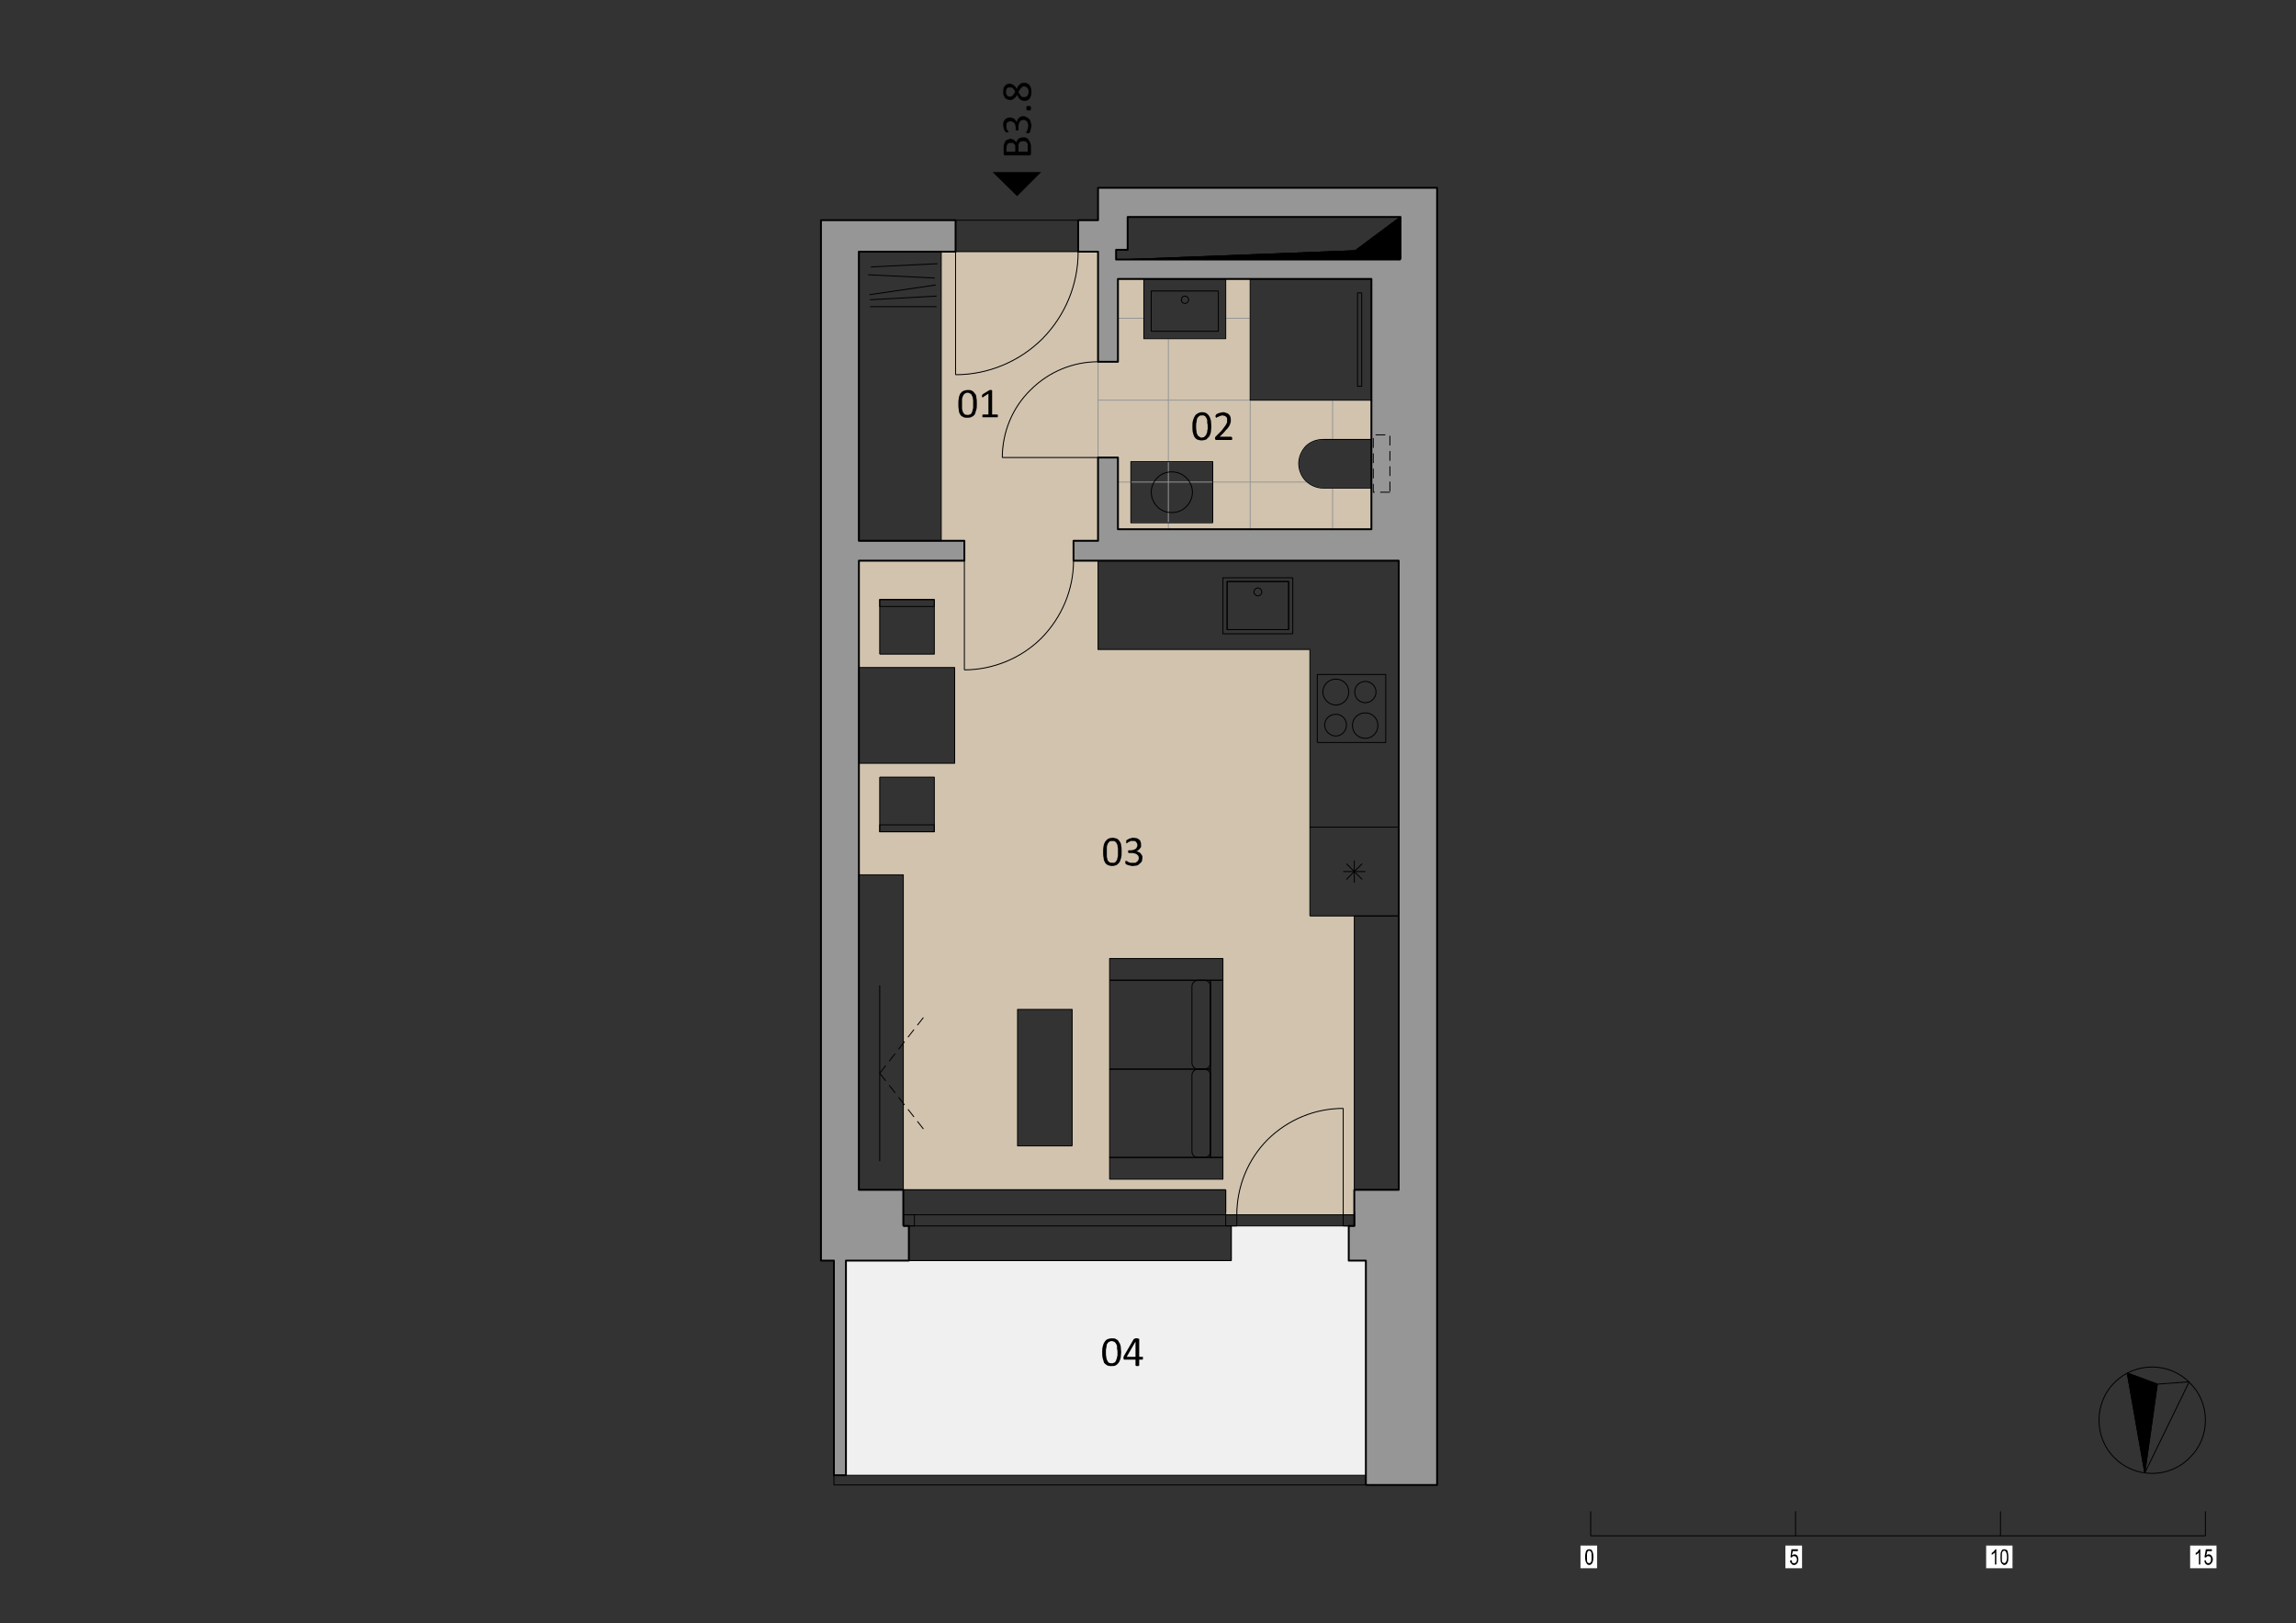 <?xml version="1.0" encoding="UTF-8" standalone="no"?>
<!-- Created with Inkscape (http://www.inkscape.org/) -->

<svg
   version="1.1"
   id="svg2"
   width="1588"
   height="1122.667"
   viewBox="0 0 1588 1122.667"
   xmlns="http://www.w3.org/2000/svg"
   xmlns:svg="http://www.w3.org/2000/svg">
  <rect x="0" y="0" width="1588" height="1122.667" fill="#333333" stroke="none"/>
  <defs
     id="defs6">
    <clipPath
       clipPathUnits="userSpaceOnUse"
       id="clipPath98">
      <path
         d="m 603,2416.87 h 179 v -43 h 207 v 43 h 155 v 548 h -89 l -1,-114 -2,-6 -1,-4 -1,-1 -4,-8 -3,-3 -1,-2 -2,-2 v -2 h -2 l -2,-2 v -1 h -2 l -2,-2 v -1 h -2 v -1 h -2 v -1 h -2 v -1 h -2 l -1,-1 v -1 h -4 v -1 h -3 v -1 h -3 v -1 h -10 l -1,-1 -10,1 -6,2 -4,1 -1,1 -8,4 -2,2 -2,1 -2,2 -2,1 -1,2 -6,6 -1,3 -3,6 -1,4 -2,6 -1,11 v 104 h -85 v -262 H 603 v -53 h 129 v -177 H 603 Z m 395,28 h 132 v 177 H 998 Z"
         clip-rule="evenodd"
         id="path96" />
    </clipPath>
  </defs>
  <g
     id="g8"
     transform="matrix(0,1.333,1.333,0,0,0)">
    <g
       id="g10"
       transform="scale(0.24)">
      <path
         d="m 2650,2903.87 v -242 h 75 v -833 h 464 v 1124 h -464 v -37 h -75"
         style="fill:#f0f0f0;fill-opacity:1;fill-rule:evenodd;stroke:none"
         id="path12" />
      <path
         d="m 561,3027.87 h -92 l 73,-98 19,-492 z"
         style="fill:#000000;fill-opacity:1;fill-rule:evenodd;stroke:none"
         id="path14" />
      <path
         d="m 469,3027.87 73,-98 19,-492 v 590 h -64"
         style="fill:#000000;fill-opacity:1;fill-rule:evenodd;stroke:none"
         id="path16" />
      <path
         d="m 469,3027.87 73,-98"
         style="fill:none;stroke:#000000;stroke-width:2;stroke-linecap:butt;stroke-linejoin:round;stroke-miterlimit:10;stroke-dasharray:none;stroke-opacity:1"
         id="path18" />
      <path
         d="m 542,2929.87 19,-492"
         style="fill:none;stroke:#000000;stroke-width:2;stroke-linecap:butt;stroke-linejoin:round;stroke-miterlimit:10;stroke-dasharray:none;stroke-opacity:1"
         id="path20" />
      <path
         d="m 561,3027.87 v -590"
         style="fill:none;stroke:#000000;stroke-width:2;stroke-linecap:butt;stroke-linejoin:round;stroke-miterlimit:10;stroke-dasharray:none;stroke-opacity:1"
         id="path22" />
      <path
         d="m 469,3027.87 h 92"
         style="fill:none;stroke:#000000;stroke-width:2;stroke-linecap:butt;stroke-linejoin:round;stroke-miterlimit:10;stroke-dasharray:none;stroke-opacity:1"
         id="path24" />
      <path
         d="m 469,2437.87 v 590"
         style="fill:none;stroke:#000000;stroke-width:2;stroke-linecap:butt;stroke-linejoin:round;stroke-miterlimit:10;stroke-dasharray:none;stroke-opacity:1"
         id="path26" />
      <path
         d="m 542,2929.87 19,-492"
         style="fill:none;stroke:#000000;stroke-width:2;stroke-linecap:butt;stroke-linejoin:round;stroke-miterlimit:10;stroke-dasharray:none;stroke-opacity:1"
         id="path28" />
      <path
         d="m 561,2437.87 v 590"
         style="fill:none;stroke:#000000;stroke-width:2;stroke-linecap:butt;stroke-linejoin:round;stroke-miterlimit:10;stroke-dasharray:none;stroke-opacity:1"
         id="path30" />
      <path
         d="M 561,3027.87 H 469"
         style="fill:none;stroke:#000000;stroke-width:2;stroke-linecap:butt;stroke-linejoin:round;stroke-miterlimit:10;stroke-dasharray:none;stroke-opacity:1"
         id="path32" />
      <path
         d="m 469,3027.87 73,-98"
         style="fill:none;stroke:#000000;stroke-width:2;stroke-linecap:butt;stroke-linejoin:round;stroke-miterlimit:10;stroke-dasharray:none;stroke-opacity:1"
         id="path34" />
      <path
         d="m 561,2437.87 -19,492"
         style="fill:none;stroke:#000000;stroke-width:2;stroke-linecap:butt;stroke-linejoin:round;stroke-miterlimit:10;stroke-dasharray:none;stroke-opacity:1"
         id="path36" />
      <path
         d="m 542,2929.87 -73,98"
         style="fill:none;stroke:#000000;stroke-width:2;stroke-linecap:butt;stroke-linejoin:round;stroke-miterlimit:10;stroke-dasharray:none;stroke-opacity:1"
         id="path38" />
      <path
         d="m 469,3027.87 v -590"
         style="fill:none;stroke:#000000;stroke-width:2;stroke-linecap:butt;stroke-linejoin:round;stroke-miterlimit:10;stroke-dasharray:none;stroke-opacity:1"
         id="path40" />
      <path
         d="m 2626,2673.87 c -13,0 -27,1 -42,4 -14,2 -28,6 -43,12 -28,11 -55,29 -78,51 -22,23 -40,50 -51,78 -6,15 -10,29 -12,43 -3,15 -4,29 -4,42 h 230 v 24 h -6 -44 -4 -592 v -96 h -192 -384 v -458 h -192 v -53 c 62,0 122,-25 167,-69 44,-44 69,-105 69,-167 h -236 v -228 h 231 v 207 h 207 v -207 h 241 v 96 h 364 130 187 v 697 h 48 6 z m -77,-275 h -477 v 245 h 477 z m -72,-81 v -118 h -295 v 118 z m -797,-416 v 118 h 118 v -118 h -15 z m -266,118 v -118 h -118 v 118 h 15 103"
         style="fill:#d1c3ae;fill-opacity:1;fill-rule:evenodd;stroke:none"
         id="path42" />
      <path
         d="m 1448,2084.87 c 0,14 -1,28 -4,43 -3,14 -7,29 -13,44 -11,29 -29,57 -52,80 -24,23 -51,41 -80,53 -15,5 -30,9 -44,12 -15,3 -29,4 -43,4 h -5 -38 v 53 H 989 v -207 c -12,0 -25,2 -38,4 -13,2 -26,6 -38,11 -26,10 -50,26 -70,46 -21,20 -36,44 -46,70 -5,13 -9,26 -12,39 -2,12 -3,25 -3,37 H 599 544 v -43 c 16,0 32,-1 49,-4 16,-3 33,-8 49,-14 33,-13 64,-33 90,-59 26,-27 46,-58 59,-91 7,-16 12,-33 15,-49 3,-16 4,-33 4,-48 H 544 v -31 h 625 v 50 h 38 5 236"
         style="fill:#d1c3ae;fill-opacity:1;fill-rule:evenodd;stroke:none"
         id="path44" />
      <path
         d="m 782,2373.87 c 0,-12 1,-25 3,-37 3,-13 7,-26 12,-39 10,-26 25,-50 46,-70 20,-20 44,-36 70,-46 12,-5 25,-9 38,-11 13,-2 26,-4 38,-4 v 207 H 782"
         style="fill:#d1c3ae;fill-opacity:1;fill-rule:evenodd;stroke:none"
         id="path46" />
      <path
         d="m 810,2065.87 c 0,15 -1,32 -4,48 -3,16 -8,33 -15,49 -13,33 -33,64 -59,91 -26,26 -57,46 -90,59 -16,6 -33,11 -49,14 -17,3 -33,4 -49,4 v -265 h 266"
         style="fill:#d1c3ae;fill-opacity:1;fill-rule:evenodd;stroke:none"
         id="path48" />
      <path
         d="m 1055,2860.87 c 0,-14 -6,-28 -16,-38 -9,-9 -23,-15 -37,-15 -6,0 -13,1 -19,4 -7,2 -13,6 -18,11 -5,6 -9,12 -12,18 -2,7 -3,13 -3,20 v 104 h -85 v -262 H 603 v -53 h 129 v -177 H 603 v -56 h 179 v -43 h 207 v 43 h 155 v 548 h -89 z m 75,-416 H 998 v 177 h 132 v -177"
         style="fill:#d1c3ae;fill-opacity:1;fill-rule:evenodd;stroke:none"
         id="path50" />
      <path
         d="m 2396,2903.87 c 0,-13 1,-27 4,-42 2,-14 6,-28 12,-43 11,-28 29,-55 51,-78 23,-22 50,-40 78,-51 15,-6 29,-10 43,-12 15,-3 29,-4 42,-4 v 230 h -230"
         style="fill:#d1c3ae;fill-opacity:1;fill-rule:evenodd;stroke:none"
         id="path52" />
      <path
         d="m 2725,1774.87 v 28 h 464 v 26 h -464 v 136 h -75 v -12 h -30 -44 -4 v -96 H 1212 v 228 h -43 v -228 H 544 v 209 h -68 v -291 h 693 43"
         style="fill:#969696;fill-opacity:1;fill-rule:evenodd;stroke:none"
         id="path54" />
      <path
         d="m 3210,2952.87 v 154 H 406 v -733 h 70 v -43 h 5 59 4 v 43 h 55 183 v 43 H 603 v 56 177 53 262 h 79 183 85 105 89 v -548 H 989 v -43 h 180 v -53 h 38 5 v 53 650 h 576 192 592 v -96 h 4 44 6 24 v -12 h 75 v 37 h 464 z m -2649,-540 h -21 v 25 h -71 v 590 h 28 64 v -590 -25"
         style="fill:#969696;fill-opacity:1;fill-rule:evenodd;stroke:none"
         id="path56" />
      <path
         d="m 1055,2860.87 c 0,-14 -6,-28 -16,-38 -9,-9 -23,-15 -37,-15 -14,0 -27,6 -37,15 -10,10 -15,24 -15,38"
         style="fill:none;stroke:#969696;stroke-width:2;stroke-linecap:butt;stroke-linejoin:round;stroke-miterlimit:10;stroke-dasharray:none;stroke-opacity:1"
         id="path58" />
      <path
         d="m 950,2860.87 v 104"
         style="fill:none;stroke:#969696;stroke-width:2;stroke-linecap:butt;stroke-linejoin:round;stroke-miterlimit:10;stroke-dasharray:none;stroke-opacity:1"
         id="path60" />
      <path
         d="M 950,2964.87 H 865"
         style="fill:none;stroke:#969696;stroke-width:2;stroke-linecap:butt;stroke-linejoin:round;stroke-miterlimit:10;stroke-dasharray:none;stroke-opacity:1"
         id="path62" />
      <path
         d="m 865,2964.87 v -262 H 603"
         style="fill:none;stroke:#969696;stroke-width:2;stroke-linecap:butt;stroke-linejoin:round;stroke-miterlimit:10;stroke-dasharray:none;stroke-opacity:1"
         id="path64" />
      <path
         d="m 603,2702.87 v -53"
         style="fill:none;stroke:#969696;stroke-width:2;stroke-linecap:butt;stroke-linejoin:round;stroke-miterlimit:10;stroke-dasharray:none;stroke-opacity:1"
         id="path66" />
      <path
         d="m 603,2649.87 h 129 v -177 H 603"
         style="fill:none;stroke:#969696;stroke-width:2;stroke-linecap:butt;stroke-linejoin:round;stroke-miterlimit:10;stroke-dasharray:none;stroke-opacity:1"
         id="path68" />
      <path
         d="m 603,2472.87 v -56"
         style="fill:none;stroke:#969696;stroke-width:2;stroke-linecap:butt;stroke-linejoin:round;stroke-miterlimit:10;stroke-dasharray:none;stroke-opacity:1"
         id="path70" />
      <path
         d="M 603,2416.87 H 782"
         style="fill:none;stroke:#969696;stroke-width:2;stroke-linecap:butt;stroke-linejoin:round;stroke-miterlimit:10;stroke-dasharray:none;stroke-opacity:1"
         id="path72" />
      <path
         d="m 782,2416.87 v -43"
         style="fill:none;stroke:#969696;stroke-width:2;stroke-linecap:butt;stroke-linejoin:round;stroke-miterlimit:10;stroke-dasharray:none;stroke-opacity:1"
         id="path74" />
      <path
         d="m 782,2373.87 v 0"
         style="fill:none;stroke:#969696;stroke-width:2;stroke-linecap:butt;stroke-linejoin:round;stroke-miterlimit:10;stroke-dasharray:none;stroke-opacity:1"
         id="path76" />
      <path
         d="M 782,2373.87 H 989"
         style="fill:none;stroke:#969696;stroke-width:2;stroke-linecap:butt;stroke-linejoin:round;stroke-miterlimit:10;stroke-dasharray:none;stroke-opacity:1"
         id="path78" />
      <path
         d="m 989,2373.87 v 43"
         style="fill:none;stroke:#969696;stroke-width:2;stroke-linecap:butt;stroke-linejoin:round;stroke-miterlimit:10;stroke-dasharray:none;stroke-opacity:1"
         id="path80" />
      <path
         d="m 989,2416.87 h 155"
         style="fill:none;stroke:#969696;stroke-width:2;stroke-linecap:butt;stroke-linejoin:round;stroke-miterlimit:10;stroke-dasharray:none;stroke-opacity:1"
         id="path82" />
      <path
         d="m 1144,2416.87 v 548"
         style="fill:none;stroke:#969696;stroke-width:2;stroke-linecap:butt;stroke-linejoin:round;stroke-miterlimit:10;stroke-dasharray:none;stroke-opacity:1"
         id="path84" />
      <path
         d="m 1144,2964.87 h -89"
         style="fill:none;stroke:#969696;stroke-width:2;stroke-linecap:butt;stroke-linejoin:round;stroke-miterlimit:10;stroke-dasharray:none;stroke-opacity:1"
         id="path86" />
      <path
         d="m 1055,2964.87 v -104"
         style="fill:none;stroke:#969696;stroke-width:2;stroke-linecap:butt;stroke-linejoin:round;stroke-miterlimit:10;stroke-dasharray:none;stroke-opacity:1"
         id="path88" />
      <path
         d="M 1130,2444.87 H 998 v 177 h 132 v -177"
         style="fill:none;stroke:#969696;stroke-width:2;stroke-linecap:butt;stroke-linejoin:round;stroke-miterlimit:10;stroke-dasharray:none;stroke-opacity:1"
         id="path90" />
      <g
         id="g92">
        <g
           id="g94"
           clip-path="url(#clipPath98)">
          <path
             d="M 1144,2525.87 H 603"
             style="fill:none;stroke:#969696;stroke-width:2;stroke-linecap:butt;stroke-linejoin:round;stroke-miterlimit:10;stroke-dasharray:none;stroke-opacity:1"
             id="path100" />
          <path
             d="M 1144,2702.87 H 603"
             style="fill:none;stroke:#969696;stroke-width:2;stroke-linecap:butt;stroke-linejoin:round;stroke-miterlimit:10;stroke-dasharray:none;stroke-opacity:1"
             id="path102" />
          <path
             d="M 1144,2880.87 H 603"
             style="fill:none;stroke:#969696;stroke-width:2;stroke-linecap:butt;stroke-linejoin:round;stroke-miterlimit:10;stroke-dasharray:none;stroke-opacity:1"
             id="path104" />
          <path
             d="m 688,2373.87 v 591"
             style="fill:none;stroke:#969696;stroke-width:2;stroke-linecap:butt;stroke-linejoin:round;stroke-miterlimit:10;stroke-dasharray:none;stroke-opacity:1"
             id="path106" />
          <path
             d="m 865,2373.87 v 591"
             style="fill:none;stroke:#969696;stroke-width:2;stroke-linecap:butt;stroke-linejoin:round;stroke-miterlimit:10;stroke-dasharray:none;stroke-opacity:1"
             id="path108" />
          <path
             d="m 1042,2373.87 v 591"
             style="fill:none;stroke:#969696;stroke-width:2;stroke-linecap:butt;stroke-linejoin:round;stroke-miterlimit:10;stroke-dasharray:none;stroke-opacity:1"
             id="path110" />
        </g>
      </g>
      <path
         d="m 950,2860.87 v 104 h 105 v -104"
         style="fill:none;stroke:#000000;stroke-width:2;stroke-linecap:butt;stroke-linejoin:round;stroke-miterlimit:10;stroke-dasharray:none;stroke-opacity:1"
         id="path112" />
      <path
         d="m 1055,2860.87 c 0,-14 -6,-28 -16,-38 -9,-9 -23,-15 -37,-15 -14,0 -27,6 -37,15 -10,10 -15,24 -15,38"
         style="fill:none;stroke:#000000;stroke-width:2;stroke-linecap:butt;stroke-linejoin:round;stroke-miterlimit:10;stroke-dasharray:none;stroke-opacity:1"
         id="path114" />
      <path
         d="m 603,2964.87 h 262 v -262 H 603 v 262"
         style="fill:none;stroke:#000000;stroke-width:2;stroke-linecap:butt;stroke-linejoin:round;stroke-miterlimit:10;stroke-dasharray:none;stroke-opacity:1"
         id="path116" />
      <path
         d="m 633,2943.87 v -9 h 202 v 9 H 633"
         style="fill:none;stroke:#000000;stroke-width:2;stroke-linecap:butt;stroke-linejoin:round;stroke-miterlimit:10;stroke-dasharray:none;stroke-opacity:1"
         id="path118" />
      <path
         d="m 603,2649.87 v -177 h 129 v 177 H 603"
         style="fill:none;stroke:#000000;stroke-width:2;stroke-linecap:butt;stroke-linejoin:round;stroke-miterlimit:10;stroke-dasharray:none;stroke-opacity:1"
         id="path120" />
      <path
         d="m 629,2633.87 v -145 h 87 v 145 h -87"
         style="fill:none;stroke:#000000;stroke-width:2;stroke-linecap:butt;stroke-linejoin:round;stroke-miterlimit:10;stroke-dasharray:none;stroke-opacity:1"
         id="path122" />
      <path
         d="m 640,2561.87 c 0,-5 4,-8 8,-8 4,0 8,3 8,8 0,4 -4,8 -8,8 -4,0 -8,-4 -8,-8"
         style="fill:none;stroke:#000000;stroke-width:2;stroke-linecap:butt;stroke-linejoin:round;stroke-miterlimit:10;stroke-dasharray:none;stroke-opacity:1"
         id="path124" />
      <path
         d="M 1130,2621.87 H 998 v -177 h 132 v 177"
         style="fill:none;stroke:#000000;stroke-width:2;stroke-linecap:butt;stroke-linejoin:round;stroke-miterlimit:10;stroke-dasharray:none;stroke-opacity:1"
         id="path126" />
      <path
         d="m 1064,2577.87 c -12,0 -23,-5 -31,-13 -9,-9 -13,-20 -13,-32 0,-11 4,-23 13,-31 8,-8 19,-13 31,-13 12,0 23,5 31,13 9,8 13,20 13,31 0,12 -4,23 -13,32 -8,8 -19,13 -31,13"
         style="fill:none;stroke:#000000;stroke-width:2;stroke-linecap:butt;stroke-linejoin:round;stroke-miterlimit:10;stroke-dasharray:none;stroke-opacity:1"
         id="path128" />
      <path
         d="m 1650,1856.87 h -207 v 207 h 207 v -207"
         style="fill:none;stroke:#000000;stroke-width:2;stroke-linecap:butt;stroke-linejoin:round;stroke-miterlimit:10;stroke-dasharray:none;stroke-opacity:1"
         id="path130" />
      <path
         d="m 1680,1901.87 v 118 h 118 v -118 h -118"
         style="fill:none;stroke:#000000;stroke-width:2;stroke-linecap:butt;stroke-linejoin:round;stroke-miterlimit:10;stroke-dasharray:none;stroke-opacity:1"
         id="path132" />
      <path
         d="m 1798,2019.87 h -15 v -118 h 15 v 118"
         style="fill:none;stroke:#000000;stroke-width:2;stroke-linecap:butt;stroke-linejoin:round;stroke-miterlimit:10;stroke-dasharray:none;stroke-opacity:1"
         id="path134" />
      <path
         d="m 1414,1901.87 v 118 h -118 v -118 h 118"
         style="fill:none;stroke:#000000;stroke-width:2;stroke-linecap:butt;stroke-linejoin:round;stroke-miterlimit:10;stroke-dasharray:none;stroke-opacity:1"
         id="path136" />
      <path
         d="m 1296,2019.87 h 15 v -118 h -15 v 118"
         style="fill:none;stroke:#000000;stroke-width:2;stroke-linecap:butt;stroke-linejoin:round;stroke-miterlimit:10;stroke-dasharray:none;stroke-opacity:1"
         id="path138" />
      <path
         d="m 1212,2373.87 h 192 v 458 h 384"
         style="fill:none;stroke:#000000;stroke-width:2;stroke-linecap:butt;stroke-linejoin:round;stroke-miterlimit:10;stroke-dasharray:none;stroke-opacity:1"
         id="path140" />
      <path
         d="m 1257,2652.87 v 133 h 104 v -133 h -104"
         style="fill:none;stroke:#000000;stroke-width:2;stroke-linecap:butt;stroke-linejoin:round;stroke-miterlimit:10;stroke-dasharray:none;stroke-opacity:1"
         id="path142" />
      <path
         d="m 1605,2847.87 v 148 h -147 v -148 h 147"
         style="fill:none;stroke:#000000;stroke-width:2;stroke-linecap:butt;stroke-linejoin:round;stroke-miterlimit:10;stroke-dasharray:none;stroke-opacity:1"
         id="path144" />
      <path
         d="m 1568,2978.87 c -15,0 -27,-12 -27,-27 0,-16 12,-28 27,-28 16,0 28,12 28,28 0,15 -12,27 -28,27"
         style="fill:none;stroke:#000000;stroke-width:2;stroke-linecap:butt;stroke-linejoin:round;stroke-miterlimit:10;stroke-dasharray:none;stroke-opacity:1"
         id="path146" />
      <path
         d="m 1496,2915.87 c -16,0 -28,-12 -28,-28 0,-15 12,-28 28,-28 15,0 28,13 28,28 0,16 -13,28 -28,28"
         style="fill:none;stroke:#000000;stroke-width:2;stroke-linecap:butt;stroke-linejoin:round;stroke-miterlimit:10;stroke-dasharray:none;stroke-opacity:1"
         id="path148" />
      <path
         d="m 1496,2974.87 c -13,0 -23,-11 -23,-23 0,-13 10,-23 23,-23 13,0 23,10 23,23 0,12 -10,23 -23,23"
         style="fill:none;stroke:#000000;stroke-width:2;stroke-linecap:butt;stroke-linejoin:round;stroke-miterlimit:10;stroke-dasharray:none;stroke-opacity:1"
         id="path150" />
      <path
         d="m 1567,2910.87 c -13,0 -23,-10 -23,-23 0,-13 10,-24 23,-24 13,0 24,11 24,24 0,13 -11,23 -24,23"
         style="fill:none;stroke:#000000;stroke-width:2;stroke-linecap:butt;stroke-linejoin:round;stroke-miterlimit:10;stroke-dasharray:none;stroke-opacity:1"
         id="path152" />
      <path
         d="m 2572,3023.87 v -96 h -592 v 96 h 592"
         style="fill:none;stroke:#000000;stroke-width:2;stroke-linecap:butt;stroke-linejoin:round;stroke-miterlimit:10;stroke-dasharray:none;stroke-opacity:1"
         id="path154" />
      <path
         d="m 2119,2398.87 v 218 h 192 v -218 h -192"
         style="fill:none;stroke:#000000;stroke-width:2;stroke-linecap:butt;stroke-linejoin:round;stroke-miterlimit:10;stroke-dasharray:none;stroke-opacity:1"
         id="path156" />
      <path
         d="m 2311,2398.87 v 218 h 191 v -218 h -191"
         style="fill:none;stroke:#000000;stroke-width:2;stroke-linecap:butt;stroke-linejoin:round;stroke-miterlimit:10;stroke-dasharray:none;stroke-opacity:1"
         id="path158" />
      <path
         d="m 2119,2398.87 h -47 v 245 h 47 v -245"
         style="fill:none;stroke:#000000;stroke-width:2;stroke-linecap:butt;stroke-linejoin:round;stroke-miterlimit:10;stroke-dasharray:none;stroke-opacity:1"
         id="path160" />
      <path
         d="m 2119,2616.87 v 27 h 383 v -27 h -383"
         style="fill:none;stroke:#000000;stroke-width:2;stroke-linecap:butt;stroke-linejoin:round;stroke-miterlimit:10;stroke-dasharray:none;stroke-opacity:1"
         id="path162" />
      <path
         d="m 2132,2576.87 c -7,0 -13,6 -13,14"
         style="fill:none;stroke:#000000;stroke-width:2;stroke-linecap:butt;stroke-linejoin:round;stroke-miterlimit:10;stroke-dasharray:none;stroke-opacity:1"
         id="path164" />
      <path
         d="m 2119,2590.87 v 13"
         style="fill:none;stroke:#000000;stroke-width:2;stroke-linecap:butt;stroke-linejoin:round;stroke-miterlimit:10;stroke-dasharray:none;stroke-opacity:1"
         id="path166" />
      <path
         d="m 2119,2603.87 c 0,7 6,13 13,13"
         style="fill:none;stroke:#000000;stroke-width:2;stroke-linecap:butt;stroke-linejoin:round;stroke-miterlimit:10;stroke-dasharray:none;stroke-opacity:1"
         id="path168" />
      <path
         d="m 2132,2616.87 h 165"
         style="fill:none;stroke:#000000;stroke-width:2;stroke-linecap:butt;stroke-linejoin:round;stroke-miterlimit:10;stroke-dasharray:none;stroke-opacity:1"
         id="path170" />
      <path
         d="m 2297,2616.87 c 8,0 14,-6 14,-13"
         style="fill:none;stroke:#000000;stroke-width:2;stroke-linecap:butt;stroke-linejoin:round;stroke-miterlimit:10;stroke-dasharray:none;stroke-opacity:1"
         id="path172" />
      <path
         d="m 2311,2603.87 v -13"
         style="fill:none;stroke:#000000;stroke-width:2;stroke-linecap:butt;stroke-linejoin:round;stroke-miterlimit:10;stroke-dasharray:none;stroke-opacity:1"
         id="path174" />
      <path
         d="M 2297,2576.87 H 2132"
         style="fill:none;stroke:#000000;stroke-width:2;stroke-linecap:butt;stroke-linejoin:round;stroke-miterlimit:10;stroke-dasharray:none;stroke-opacity:1"
         id="path176" />
      <path
         d="m 2311,2590.87 c 0,-8 -6,-14 -14,-14"
         style="fill:none;stroke:#000000;stroke-width:2;stroke-linecap:butt;stroke-linejoin:round;stroke-miterlimit:10;stroke-dasharray:none;stroke-opacity:1"
         id="path178" />
      <path
         d="m 2324,2576.87 c -7,0 -13,6 -13,14"
         style="fill:none;stroke:#000000;stroke-width:2;stroke-linecap:butt;stroke-linejoin:round;stroke-miterlimit:10;stroke-dasharray:none;stroke-opacity:1"
         id="path180" />
      <path
         d="m 2311,2590.87 v 13"
         style="fill:none;stroke:#000000;stroke-width:2;stroke-linecap:butt;stroke-linejoin:round;stroke-miterlimit:10;stroke-dasharray:none;stroke-opacity:1"
         id="path182" />
      <path
         d="m 2311,2603.87 c 0,7 6,13 13,13"
         style="fill:none;stroke:#000000;stroke-width:2;stroke-linecap:butt;stroke-linejoin:round;stroke-miterlimit:10;stroke-dasharray:none;stroke-opacity:1"
         id="path184" />
      <path
         d="m 2324,2616.87 h 165"
         style="fill:none;stroke:#000000;stroke-width:2;stroke-linecap:butt;stroke-linejoin:round;stroke-miterlimit:10;stroke-dasharray:none;stroke-opacity:1"
         id="path186" />
      <path
         d="m 2489,2616.87 c 8,0 13,-6 13,-13"
         style="fill:none;stroke:#000000;stroke-width:2;stroke-linecap:butt;stroke-linejoin:round;stroke-miterlimit:10;stroke-dasharray:none;stroke-opacity:1"
         id="path188" />
      <path
         d="m 2502,2603.87 v -13"
         style="fill:none;stroke:#000000;stroke-width:2;stroke-linecap:butt;stroke-linejoin:round;stroke-miterlimit:10;stroke-dasharray:none;stroke-opacity:1"
         id="path190" />
      <path
         d="M 2489,2576.87 H 2324"
         style="fill:none;stroke:#000000;stroke-width:2;stroke-linecap:butt;stroke-linejoin:round;stroke-miterlimit:10;stroke-dasharray:none;stroke-opacity:1"
         id="path192" />
      <path
         d="m 2502,2590.87 c 0,-8 -5,-14 -13,-14"
         style="fill:none;stroke:#000000;stroke-width:2;stroke-linecap:butt;stroke-linejoin:round;stroke-miterlimit:10;stroke-dasharray:none;stroke-opacity:1"
         id="path194" />
      <path
         d="m 2549,2398.87 h -47 v 245 h 47 v -245"
         style="fill:none;stroke:#000000;stroke-width:2;stroke-linecap:butt;stroke-linejoin:round;stroke-miterlimit:10;stroke-dasharray:none;stroke-opacity:1"
         id="path196" />
      <path
         d="m 2477,2317.87 v -118 h -295 v 118 h 295"
         style="fill:none;stroke:#000000;stroke-width:2;stroke-linecap:butt;stroke-linejoin:round;stroke-miterlimit:10;stroke-dasharray:none;stroke-opacity:1"
         id="path198" />
      <path
         d="M 2510,1901.87 H 2130"
         style="fill:none;stroke:#000000;stroke-width:2;stroke-linecap:butt;stroke-linejoin:round;stroke-miterlimit:10;stroke-dasharray:none;stroke-opacity:1"
         id="path200" />
      <path
         d="m 2572,1856.87 v 96 h -681 v -96 h 681"
         style="fill:none;stroke:#000000;stroke-width:2;stroke-linecap:butt;stroke-linejoin:round;stroke-miterlimit:10;stroke-dasharray:none;stroke-opacity:1"
         id="path202" />
      <path
         d="m 1169,1856.87 v 178 H 544 v -178 h 625"
         style="fill:none;stroke:#000000;stroke-width:2;stroke-linecap:butt;stroke-linejoin:round;stroke-miterlimit:10;stroke-dasharray:none;stroke-opacity:1"
         id="path204" />
      <path
         d="m 637,1879.87 -21,143"
         style="fill:none;stroke:#000000;stroke-width:2;stroke-linecap:butt;stroke-linejoin:round;stroke-miterlimit:10;stroke-dasharray:none;stroke-opacity:1"
         id="path206" />
      <path
         d="m 601,2020.87 -7,-144"
         style="fill:none;stroke:#000000;stroke-width:2;stroke-linecap:butt;stroke-linejoin:round;stroke-miterlimit:10;stroke-dasharray:none;stroke-opacity:1"
         id="path208" />
      <path
         d="m 577,1882.87 -7,144"
         style="fill:none;stroke:#000000;stroke-width:2;stroke-linecap:butt;stroke-linejoin:round;stroke-miterlimit:10;stroke-dasharray:none;stroke-opacity:1"
         id="path210" />
      <path
         d="m 640,2024.87 8,-144"
         style="fill:none;stroke:#000000;stroke-width:2;stroke-linecap:butt;stroke-linejoin:round;stroke-miterlimit:10;stroke-dasharray:none;stroke-opacity:1"
         id="path212" />
      <path
         d="m 663,1880.87 v 144"
         style="fill:none;stroke:#000000;stroke-width:2;stroke-linecap:butt;stroke-linejoin:round;stroke-miterlimit:10;stroke-dasharray:none;stroke-opacity:1"
         id="path214" />
      <path
         d="m 1361,2785.87 v -133 h -104 v 133 h 104"
         style="fill:none;stroke:#000000;stroke-width:2;stroke-linecap:butt;stroke-linejoin:round;stroke-miterlimit:10;stroke-dasharray:none;stroke-opacity:1"
         id="path216" />
      <path
         d="m 1271,2719.87 c 0,-5 4,-9 9,-9 4,0 8,4 8,9 0,4 -4,8 -8,8 -5,0 -9,-4 -9,-8"
         style="fill:none;stroke:#000000;stroke-width:2;stroke-linecap:butt;stroke-linejoin:round;stroke-miterlimit:10;stroke-dasharray:none;stroke-opacity:1"
         id="path218" />
      <path
         d="m 1370,2794.87 v -151 h -121 v 151 h 121"
         style="fill:none;stroke:#000000;stroke-width:2;stroke-linecap:butt;stroke-linejoin:round;stroke-miterlimit:10;stroke-dasharray:none;stroke-opacity:1"
         id="path220" />
      <path
         d="m 297,2211.87 c 0,-2 0,-4 1,-6 0,-1 1,-3 2,-4 1,-1 2,-2 4,-3 1,-1 3,-1 4,-2 v 0 c -1,0 -2,-1 -3,-2 -1,-1 -2,-2 -3,-3 0,-1 -1,-2 -1,-3 0,-1 -1,-3 -1,-4 0,-2 1,-5 2,-6 0,-2 1,-4 3,-5 1,-1 3,-2 6,-3 2,-1 5,-1 8,-1 h 14 c 0,0 1,0 2,1 0,0 1,1 1,2 v 53 c 0,1 -1,2 -1,2 -1,1 -2,1 -2,1 h -16 c -2,0 -4,0 -6,-1 -1,0 -3,-1 -4,-1 -2,-1 -3,-2 -4,-3 -2,0 -3,-2 -4,-3 0,-1 -1,-2 -2,-4 0,-2 0,-3 0,-5 z m 12,-26 c 0,1 0,2 0,3 0,2 1,3 2,3 1,1 2,2 3,3 1,0 3,0 5,0 h 9 v -19 h -8 c -3,0 -4,1 -6,1 -1,0 -2,1 -3,2 -1,1 -2,2 -2,3 0,1 0,2 0,4 z m -4,26 c 0,2 0,3 1,5 0,1 1,2 2,3 1,1 2,1 4,2 1,0 3,0 4,0 h 12 v -20 h -10 c -2,0 -4,0 -6,0 -1,1 -3,1 -4,2 -1,1 -2,2 -2,4 -1,1 -1,3 -1,4"
         style="fill:#000000;fill-opacity:1;fill-rule:evenodd;stroke:none"
         id="path222" />
      <path
         d="m 251,2211.87 c 0,-2 1,-4 1,-5 1,-2 2,-3 3,-4 1,-2 3,-3 4,-3 2,-1 4,-2 6,-2 v 0 c -2,0 -3,-1 -5,-2 -1,-1 -2,-2 -3,-3 -1,-1 -2,-3 -2,-4 -1,-2 -1,-4 -1,-5 0,-3 0,-5 1,-6 1,-2 2,-4 3,-5 1,-1 3,-2 5,-3 2,-1 5,-1 7,-1 2,0 4,0 6,1 2,0 3,0 4,1 2,1 3,1 4,2 l 1,1 c 1,0 1,0 1,1 v 0 c 0,1 0,1 0,1 0,1 0,1 0,1 0,1 0,2 0,2 v 1 0 l -1,1 -1,-1 c -1,-1 -2,-1 -3,-2 -1,-1 -3,-1 -4,-2 -2,0 -3,0 -5,0 -2,0 -3,0 -4,0 -2,1 -3,1 -3,2 -1,1 -2,2 -2,3 0,1 -1,2 -1,4 0,1 1,3 1,4 1,1 2,3 3,4 1,1 2,1 4,2 1,0 3,1 5,1 h 5 c 1,0 1,0 1,0 0,0 0,0 1,0 v 1 c 0,1 0,1 0,2 v 1 c 0,1 0,1 0,1 -1,0 -1,0 -1,1 h -1 -6 c -2,0 -4,0 -6,1 -2,0 -4,1 -5,2 -1,1 -2,2 -3,3 0,2 -1,3 -1,5 0,1 0,3 1,4 1,1 1,2 2,3 1,1 3,2 4,2 2,1 4,1 6,1 2,0 4,0 5,-1 2,0 4,-1 5,-1 1,-1 2,-1 3,-2 1,0 2,0 2,0 h 1 c 0,1 0,1 0,3 v 1 c 0,1 0,1 0,1 0,1 0,1 -1,1 0,0 0,0 0,1 0,0 -1,0 -2,1 -1,0 -2,1 -3,1 -1,0 -3,1 -5,1 -1,0 -3,1 -5,1 -3,0 -6,-1 -9,-2 -2,0 -5,-2 -6,-3 -2,-2 -3,-4 -4,-6 -1,-2 -2,-4 -2,-7"
         style="fill:#000000;fill-opacity:1;fill-rule:evenodd;stroke:none"
         id="path224" />
      <path
         d="m 229,2223.87 c 0,-2 0,-4 1,-4 1,-1 2,-1 4,-1 2,0 3,0 4,1 0,0 1,2 1,4 0,2 -1,3 -1,4 -1,1 -2,1 -4,1 -2,0 -3,0 -4,-1 -1,-1 -1,-2 -1,-4"
         style="fill:#000000;fill-opacity:1;fill-rule:evenodd;stroke:none"
         id="path226" />
      <path
         d="m 179,2213.87 c 0,-2 0,-4 1,-5 0,-1 1,-3 2,-4 1,-1 3,-3 4,-4 2,-1 4,-2 6,-3 -2,-1 -3,-2 -5,-3 -1,-1 -2,-2 -3,-4 -1,-1 -2,-2 -2,-4 -1,-1 -1,-3 -1,-4 0,-2 0,-4 1,-6 1,-1 2,-3 3,-4 1,-1 3,-2 5,-3 2,-1 5,-1 8,-1 3,0 6,0 8,1 2,1 4,2 6,3 1,2 2,3 3,5 1,2 1,4 1,6 0,2 0,3 0,4 -1,2 -2,3 -3,4 -1,2 -2,3 -3,4 -2,1 -3,2 -5,3 2,1 4,2 6,3 1,1 3,2 4,4 1,1 2,2 2,4 1,2 1,3 1,5 0,2 0,4 -1,6 -1,2 -2,4 -4,5 -1,1 -3,2 -6,3 -2,0 -5,1 -8,1 -3,0 -6,-1 -9,-1 -2,-1 -4,-2 -6,-3 -2,-2 -3,-4 -4,-6 -1,-1 -1,-4 -1,-6 z m 10,-30 c 0,2 0,4 2,6 2,2 4,3 7,5 2,-1 3,-2 5,-3 1,-1 2,-1 3,-2 1,-1 2,-2 2,-3 0,-1 1,-2 1,-3 0,-3 -1,-5 -3,-7 -2,-1 -4,-2 -7,-2 -2,0 -3,0 -5,1 -1,0 -2,1 -3,1 -1,1 -1,2 -2,3 0,1 0,2 0,4 z m -2,31 c 0,2 1,4 3,6 2,2 5,3 8,3 4,0 7,-1 9,-3 2,-1 3,-4 3,-7 0,-1 0,-2 0,-3 -1,-1 -1,-2 -2,-3 -1,-1 -2,-2 -4,-3 -1,-1 -3,-2 -5,-3 -2,1 -4,2 -5,3 -2,1 -3,2 -4,3 -1,1 -2,2 -3,3 0,1 0,2 0,4"
         style="fill:#000000;fill-opacity:1;fill-rule:evenodd;stroke:none"
         id="path228" />
      <path
         d="m 2650,2661.87 h 75"
         style="fill:none;stroke:#000000;stroke-width:2;stroke-linecap:butt;stroke-linejoin:round;stroke-miterlimit:10;stroke-dasharray:none;stroke-opacity:1"
         id="path230" />
      <path
         d="m 2725,2661.87 v -697"
         style="fill:none;stroke:#000000;stroke-width:2;stroke-linecap:butt;stroke-linejoin:round;stroke-miterlimit:10;stroke-dasharray:none;stroke-opacity:1"
         id="path232" />
      <path
         d="m 2572,1952.87 v 697"
         style="fill:none;stroke:#000000;stroke-width:2;stroke-linecap:butt;stroke-linejoin:round;stroke-miterlimit:10;stroke-dasharray:none;stroke-opacity:1"
         id="path234" />
      <path
         d="m 2572,2649.87 h 48"
         style="fill:none;stroke:#000000;stroke-width:2;stroke-linecap:butt;stroke-linejoin:round;stroke-miterlimit:10;stroke-dasharray:none;stroke-opacity:1"
         id="path236" />
      <path
         d="m 3189,1802.87 h 21"
         style="fill:none;stroke:#000000;stroke-width:2;stroke-linecap:butt;stroke-linejoin:round;stroke-miterlimit:10;stroke-dasharray:none;stroke-opacity:1"
         id="path238" />
      <path
         d="m 3210,1802.87 v 1150 h -21 v -1150"
         style="fill:none;stroke:#000000;stroke-width:2;stroke-linecap:butt;stroke-linejoin:round;stroke-miterlimit:10;stroke-dasharray:none;stroke-opacity:1"
         id="path240" />
      <path
         d="m 2620,2927.87 h 30 -30"
         style="fill:none;stroke:#000000;stroke-width:2;stroke-linecap:butt;stroke-linejoin:round;stroke-miterlimit:10;stroke-dasharray:none;stroke-opacity:1"
         id="path242" />
      <path
         d="m 2620,1952.87 v 1"
         style="fill:none;stroke:#000000;stroke-width:2;stroke-linecap:butt;stroke-linejoin:round;stroke-miterlimit:10;stroke-dasharray:none;stroke-opacity:1"
         id="path244" />
      <path
         d="m 2620,1952.87 h 30"
         style="fill:none;stroke:#000000;stroke-width:2;stroke-linecap:butt;stroke-linejoin:round;stroke-miterlimit:10;stroke-dasharray:none;stroke-opacity:1"
         id="path246" />
      <path
         d="m 2650,1952.87 v 1"
         style="fill:none;stroke:#000000;stroke-width:2;stroke-linecap:butt;stroke-linejoin:round;stroke-miterlimit:10;stroke-dasharray:none;stroke-opacity:1"
         id="path248" />
      <path
         d="m 2650,1952.87 h -30"
         style="fill:none;stroke:#000000;stroke-width:2;stroke-linecap:butt;stroke-linejoin:round;stroke-miterlimit:10;stroke-dasharray:none;stroke-opacity:1"
         id="path250" />
      <path
         d="m 2620,2927.87 v 1"
         style="fill:none;stroke:#000000;stroke-width:2;stroke-linecap:butt;stroke-linejoin:round;stroke-miterlimit:10;stroke-dasharray:none;stroke-opacity:1"
         id="path252" />
      <path
         d="m 2620,2927.87 h 30"
         style="fill:none;stroke:#000000;stroke-width:2;stroke-linecap:butt;stroke-linejoin:round;stroke-miterlimit:10;stroke-dasharray:none;stroke-opacity:1"
         id="path254" />
      <path
         d="m 2650,2927.87 v 1"
         style="fill:none;stroke:#000000;stroke-width:2;stroke-linecap:butt;stroke-linejoin:round;stroke-miterlimit:10;stroke-dasharray:none;stroke-opacity:1"
         id="path256" />
      <path
         d="m 2650,2927.87 h -30"
         style="fill:none;stroke:#000000;stroke-width:2;stroke-linecap:butt;stroke-linejoin:round;stroke-miterlimit:10;stroke-dasharray:none;stroke-opacity:1"
         id="path258" />
      <path
         d="m 2572,2649.87 v -697"
         style="fill:none;stroke:#000000;stroke-width:2;stroke-linecap:butt;stroke-linejoin:round;stroke-miterlimit:10;stroke-dasharray:none;stroke-opacity:1"
         id="path260" />
      <path
         d="m 2626,2649.87 h -54"
         style="fill:none;stroke:#000000;stroke-width:2;stroke-linecap:butt;stroke-linejoin:round;stroke-miterlimit:10;stroke-dasharray:none;stroke-opacity:1"
         id="path262" />
      <path
         d="m 2650,2661.87 h 75"
         style="fill:none;stroke:#000000;stroke-width:2;stroke-linecap:butt;stroke-linejoin:round;stroke-miterlimit:10;stroke-dasharray:none;stroke-opacity:1"
         id="path264" />
      <path
         d="m 2725,1964.87 v 697"
         style="fill:none;stroke:#000000;stroke-width:2;stroke-linecap:butt;stroke-linejoin:round;stroke-miterlimit:10;stroke-dasharray:none;stroke-opacity:1"
         id="path266" />
      <path
         d="m 540,2330.87 v 1"
         style="fill:none;stroke:#000000;stroke-width:2;stroke-linecap:butt;stroke-linejoin:round;stroke-miterlimit:10;stroke-dasharray:none;stroke-opacity:1"
         id="path268" />
      <path
         d="m 540,2066.87 c -1,0 -1,-1 -1,-1 0,-1 0,-1 1,-1 0,0 1,0 1,1 l -1,1"
         style="fill:#000000;fill-opacity:1;fill-rule:evenodd;stroke:none"
         id="path270" />
      <path
         d="m 1207,2084.87 v 1"
         style="fill:none;stroke:#000000;stroke-width:2;stroke-linecap:butt;stroke-linejoin:round;stroke-miterlimit:10;stroke-dasharray:none;stroke-opacity:1"
         id="path272" />
      <path
         d="m 540,2066.87 c -1,0 -1,-1 -1,-1 0,-1 0,-1 1,-1 0,0 1,0 1,1 l -1,1"
         style="fill:#000000;fill-opacity:1;fill-rule:evenodd;stroke:none"
         id="path274" />
      <path
         d="m 540,2331.87 c -1,0 -1,0 -1,-1 0,0 0,-1 1,-1 l 1,1 c 0,1 -1,1 -1,1"
         style="fill:#000000;fill-opacity:1;fill-rule:evenodd;stroke:none"
         id="path276" />
      <path
         d="m 1207,2320.87 v 1"
         style="fill:none;stroke:#000000;stroke-width:2;stroke-linecap:butt;stroke-linejoin:round;stroke-miterlimit:10;stroke-dasharray:none;stroke-opacity:1"
         id="path278" />
      <path
         d="m 1064,3004.87 v -36 H 940 v 36 h 124"
         style="fill:none;stroke:#000000;stroke-width:2;stroke-linecap:butt;stroke-linejoin:round;stroke-miterlimit:10;stroke-dasharray:21, 12;stroke-dashoffset:0;stroke-opacity:1"
         id="path280" />
      <path
         d="m 989,2166.87 c -55,0 -108,22 -146,61 -39,39 -61,91 -61,146"
         style="fill:none;stroke:#000000;stroke-width:2;stroke-linecap:butt;stroke-linejoin:round;stroke-miterlimit:10;stroke-dasharray:none;stroke-opacity:1"
         id="path282" />
      <path
         d="m 989,2373.87 v -207"
         style="fill:none;stroke:#000000;stroke-width:2;stroke-linecap:butt;stroke-linejoin:round;stroke-miterlimit:10;stroke-dasharray:none;stroke-opacity:1"
         id="path284" />
      <path
         d="m 1448,2084.87 c 0,62 -25,123 -69,167 -45,44 -105,69 -167,69"
         style="fill:none;stroke:#000000;stroke-width:2;stroke-linecap:butt;stroke-linejoin:round;stroke-miterlimit:10;stroke-dasharray:none;stroke-opacity:1"
         id="path286" />
      <path
         d="m 1212,2084.87 h 236"
         style="fill:none;stroke:#000000;stroke-width:2;stroke-linecap:butt;stroke-linejoin:round;stroke-miterlimit:10;stroke-dasharray:none;stroke-opacity:1"
         id="path288" />
      <path
         d="m 1884,2903.87 v 48"
         style="fill:none;stroke:#000000;stroke-width:2;stroke-linecap:butt;stroke-linejoin:round;stroke-miterlimit:10;stroke-dasharray:none;stroke-opacity:1"
         id="path290" />
      <path
         d="m 1860,2927.87 h 48"
         style="fill:none;stroke:#000000;stroke-width:2;stroke-linecap:butt;stroke-linejoin:round;stroke-miterlimit:10;stroke-dasharray:none;stroke-opacity:1"
         id="path292" />
      <path
         d="m 1867,2944.87 34,-34"
         style="fill:none;stroke:#000000;stroke-width:2;stroke-linecap:butt;stroke-linejoin:round;stroke-miterlimit:10;stroke-dasharray:none;stroke-opacity:1"
         id="path294" />
      <path
         d="m 1901,2944.87 -34,-34"
         style="fill:none;stroke:#000000;stroke-width:2;stroke-linecap:butt;stroke-linejoin:round;stroke-miterlimit:10;stroke-dasharray:none;stroke-opacity:1"
         id="path296" />
      <path
         d="m 1980,2831.87 v 192 h -192 v -192 h 192"
         style="fill:none;stroke:#000000;stroke-width:2;stroke-linecap:butt;stroke-linejoin:round;stroke-miterlimit:10;stroke-dasharray:none;stroke-opacity:1"
         id="path298" />
      <path
         d="m 2396,2903.87 c 0,-61 24,-119 67,-163 43,-43 102,-67 163,-67"
         style="fill:none;stroke:#000000;stroke-width:2;stroke-linecap:butt;stroke-linejoin:round;stroke-miterlimit:10;stroke-dasharray:none;stroke-opacity:1"
         id="path300" />
      <path
         d="M 2626,2903.87 H 2396"
         style="fill:none;stroke:#000000;stroke-width:2;stroke-linecap:butt;stroke-linejoin:round;stroke-miterlimit:10;stroke-dasharray:none;stroke-opacity:1"
         id="path302" />
      <path
         d="m 2626,1952.87 h 24 v 975 h -24 v -975"
         style="fill:none;stroke:#000000;stroke-width:2;stroke-linecap:butt;stroke-linejoin:round;stroke-miterlimit:10;stroke-dasharray:none;stroke-opacity:1"
         id="path304" />
      <path
         d="m 2650,2649.87 h -24 v 24 h 24 v -24"
         style="fill:none;stroke:#000000;stroke-width:2;stroke-linecap:butt;stroke-linejoin:round;stroke-miterlimit:10;stroke-dasharray:none;stroke-opacity:1"
         id="path306" />
      <path
         d="m 2650,1952.87 h -24 v 24 h 24 v -24"
         style="fill:none;stroke:#000000;stroke-width:2;stroke-linecap:butt;stroke-linejoin:round;stroke-miterlimit:10;stroke-dasharray:none;stroke-opacity:1"
         id="path308" />
      <path
         d="m 2650,2903.87 h -24 v 24 h 24 v -24"
         style="fill:none;stroke:#000000;stroke-width:2;stroke-linecap:butt;stroke-linejoin:round;stroke-miterlimit:10;stroke-dasharray:none;stroke-opacity:1"
         id="path310" />
      <path
         d="m 2320,1901.87 125,98"
         style="fill:none;stroke:#000000;stroke-width:2;stroke-linecap:butt;stroke-linejoin:round;stroke-miterlimit:10;stroke-dasharray:21, 12;stroke-dashoffset:0;stroke-opacity:1"
         id="path312" />
      <path
         d="m 2320,1901.87 -125,98"
         style="fill:none;stroke:#000000;stroke-width:2;stroke-linecap:butt;stroke-linejoin:round;stroke-miterlimit:10;stroke-dasharray:21, 12;stroke-dashoffset:0;stroke-opacity:1"
         id="path314" />
      <path
         d="m 810,2065.87 c 0,70 -28,138 -78,188 -50,49 -117,77 -188,77"
         style="fill:none;stroke:#000000;stroke-width:2;stroke-linecap:butt;stroke-linejoin:round;stroke-miterlimit:10;stroke-dasharray:none;stroke-opacity:1"
         id="path316" />
      <path
         d="M 544,2065.87 H 810"
         style="fill:none;stroke:#000000;stroke-width:2;stroke-linecap:butt;stroke-linejoin:round;stroke-miterlimit:10;stroke-dasharray:none;stroke-opacity:1"
         id="path318" />
      <path
         d="m 544,2065.87 v 265"
         style="fill:none;stroke:#000000;stroke-width:2;stroke-linecap:butt;stroke-linejoin:round;stroke-miterlimit:10;stroke-dasharray:none;stroke-opacity:1"
         id="path320" />
      <path
         d="m 476,2330.87 v -265"
         style="fill:none;stroke:#000000;stroke-width:2;stroke-linecap:butt;stroke-linejoin:round;stroke-miterlimit:10;stroke-dasharray:none;stroke-opacity:1"
         id="path322" />
      <path
         d="m 3210,2952.87 v 154 H 406 v -733 h 70 v -43 h 5 59 4 v 43 h 55 183 v 43 H 603 v 56 177 53 262 h 79 183 85 105 89 v -548 H 989 v -43 h 180 v -53 h 38 5 v 53 650 h 576 192 592 v -96 h 4 44 6 24 v -12 h 75 v 37 h 464 21"
         style="fill:none;stroke:#000000;stroke-width:4;stroke-linecap:butt;stroke-linejoin:round;stroke-miterlimit:10;stroke-dasharray:none;stroke-opacity:1"
         id="path324" />
      <path
         d="m 865,2966.87 c -1,0 -2,-1 -2,-2 0,-1 1,-2 2,-2 1,0 2,1 2,2 0,1 -1,2 -2,2"
         style="fill:#000000;fill-opacity:1;fill-rule:evenodd;stroke:none"
         id="path326" />
      <path
         d="m 561,3027.87 v -615 h -21 v 25 h -71 v 590 h 28 64"
         style="fill:none;stroke:#000000;stroke-width:4;stroke-linecap:butt;stroke-linejoin:round;stroke-miterlimit:10;stroke-dasharray:none;stroke-opacity:1"
         id="path328" />
      <path
         d="m 2650,1952.87 h -78 v -96 H 1212 v 228 h -5 -38 v -50 -178 H 544 v 178 31 h -4 -64 v -291 h 693 43 1513 v 28 h 464 v 26 h -464 v 136 h -75 v -12"
         style="fill:none;stroke:#000000;stroke-width:4;stroke-linecap:butt;stroke-linejoin:round;stroke-miterlimit:10;stroke-dasharray:none;stroke-opacity:1"
         id="path330" />
      <path
         d="m 372,2145.87 52,53 -52,52"
         style="fill:#000000;fill-opacity:1;fill-rule:evenodd;stroke:none"
         id="path332" />
      <path
         d="m 2968,4598.87 216,38 -192,27"
         style="fill:#000000;fill-opacity:1;fill-rule:evenodd;stroke:none"
         id="path334" />
      <path
         d="m 2992,4663.87 -24,-65"
         style="fill:none;stroke:#000000;stroke-width:2;stroke-linecap:butt;stroke-linejoin:round;stroke-miterlimit:10;stroke-dasharray:none;stroke-opacity:1"
         id="path336" />
      <path
         d="m 2968,4598.87 216,38"
         style="fill:none;stroke:#000000;stroke-width:2;stroke-linecap:butt;stroke-linejoin:round;stroke-miterlimit:10;stroke-dasharray:none;stroke-opacity:1"
         id="path338" />
      <path
         d="m 3184,4636.87 -192,27"
         style="fill:none;stroke:#000000;stroke-width:2;stroke-linecap:butt;stroke-linejoin:round;stroke-miterlimit:10;stroke-dasharray:none;stroke-opacity:1"
         id="path340" />
      <path
         d="m 3320,3438.87 v 1329"
         style="fill:none;stroke:#000000;stroke-width:2;stroke-linecap:butt;stroke-linejoin:round;stroke-miterlimit:10;stroke-dasharray:none;stroke-opacity:1"
         id="path342" />
      <path
         d="m 3320,4767.87 h -53"
         style="fill:none;stroke:#000000;stroke-width:2;stroke-linecap:butt;stroke-linejoin:round;stroke-miterlimit:10;stroke-dasharray:none;stroke-opacity:1"
         id="path344" />
      <path
         d="m 3320,4324.87 h -53"
         style="fill:none;stroke:#000000;stroke-width:2;stroke-linecap:butt;stroke-linejoin:round;stroke-miterlimit:10;stroke-dasharray:none;stroke-opacity:1"
         id="path346" />
      <path
         d="m 3320,3881.87 h -53"
         style="fill:none;stroke:#000000;stroke-width:2;stroke-linecap:butt;stroke-linejoin:round;stroke-miterlimit:10;stroke-dasharray:none;stroke-opacity:1"
         id="path348" />
      <path
         d="m 3320,3438.87 h -53"
         style="fill:none;stroke:#000000;stroke-width:2;stroke-linecap:butt;stroke-linejoin:round;stroke-miterlimit:10;stroke-dasharray:none;stroke-opacity:1"
         id="path350" />
      <path
         d="m 3070,4537.87 c 31,0 60,12 81,33 22,22 34,51 34,82 0,30 -12,60 -34,81 -21,22 -50,34 -81,34 -31,0 -60,-12 -81,-34 -22,-21 -34,-51 -34,-81 0,-31 12,-60 34,-82 21,-21 50,-33 81,-33"
         style="fill:none;stroke:#000000;stroke-width:2;stroke-linecap:butt;stroke-linejoin:round;stroke-miterlimit:10;stroke-dasharray:none;stroke-opacity:1"
         id="path352" />
      <path
         d="m 3184,4636.87 -192,27"
         style="fill:none;stroke:#000000;stroke-width:2;stroke-linecap:butt;stroke-linejoin:round;stroke-miterlimit:10;stroke-dasharray:none;stroke-opacity:1"
         id="path354" />
      <path
         d="m 2987,4732.87 5,-69"
         style="fill:none;stroke:#000000;stroke-width:2;stroke-linecap:butt;stroke-linejoin:round;stroke-miterlimit:10;stroke-dasharray:none;stroke-opacity:1"
         id="path356" />
      <path
         d="m 2987,4732.87 197,-96"
         style="fill:none;stroke:#000000;stroke-width:2;stroke-linecap:butt;stroke-linejoin:round;stroke-miterlimit:10;stroke-dasharray:none;stroke-opacity:1"
         id="path358" />
      <path
         d="m 2968,4598.87 24,65"
         style="fill:none;stroke:#000000;stroke-width:2;stroke-linecap:butt;stroke-linejoin:round;stroke-miterlimit:10;stroke-dasharray:none;stroke-opacity:1"
         id="path360" />
      <path
         d="m 2968,4598.87 216,38"
         style="fill:none;stroke:#000000;stroke-width:2;stroke-linecap:butt;stroke-linejoin:round;stroke-miterlimit:10;stroke-dasharray:none;stroke-opacity:1"
         id="path362" />
      <path
         d="m 3341,3416.87 h 49 v 36 h -49 z"
         style="fill:#ffffff;fill-opacity:1;fill-rule:evenodd;stroke:none"
         id="path364" />
      <path
         d="m 3341,3859.87 h 49 v 36 h -49 z"
         style="fill:#ffffff;fill-opacity:1;fill-rule:evenodd;stroke:none"
         id="path366" />
      <path
         d="m 3341,4293.87 h 49 v 57 h -49 z"
         style="fill:#ffffff;fill-opacity:1;fill-rule:evenodd;stroke:none"
         id="path368" />
      <path
         d="m 3341,4734.87 h 49 v 57 h -49 z"
         style="fill:#ffffff;fill-opacity:1;fill-rule:evenodd;stroke:none"
         id="path370" />
      <path
         d="m 873,2111.87 c -5,0 -9,0 -13,-1 -4,0 -7,-1 -9,-3 -3,-2 -5,-4 -6,-6 -2,-3 -2,-6 -2,-10 0,-3 1,-7 2,-9 1,-3 4,-5 6,-7 3,-1 6,-3 10,-3 4,-1 8,-1 12,-1 5,0 9,0 13,1 4,0 7,1 10,3 2,1 4,3 5,6 2,2 2,6 2,9 0,4 0,7 -2,10 -1,3 -3,5 -6,7 -3,1 -6,2 -10,3 -3,1 -8,1 -12,1 z m 0,-8 c 3,0 5,0 7,0 2,0 4,0 5,-1 2,0 4,-1 5,-1 2,-1 3,-2 4,-2 1,-1 2,-2 2,-4 1,-1 1,-3 1,-4 0,-2 -1,-4 -1,-6 -1,-1 -3,-3 -5,-4 -2,-1 -4,-1 -7,-2 -3,0 -7,0 -11,0 -4,0 -7,0 -10,0 -2,0 -5,1 -7,2 -2,1 -4,2 -5,4 -1,1 -2,3 -2,6 0,1 0,3 1,4 0,1 1,2 2,3 0,1 1,2 3,2 1,1 3,2 4,2 2,0 4,1 7,1 2,0 5,0 7,0"
         style="fill:#000000;fill-opacity:1;fill-rule:evenodd;stroke:none"
         id="path372" />
      <path
         d="m 899,2157.87 -1,-1 h -1 c 0,0 0,0 -1,0 0,-1 0,-1 0,-1 v -11 h -52 v 0 0 c -1,-1 -1,-1 -1,-2 v -1 c 0,-1 0,-1 0,-2 0,0 0,0 0,-1 0,0 0,0 1,0 0,-1 0,-1 0,-1 l 8,-13 c 1,-1 1,-1 1,-1 0,0 0,0 1,0 0,0 0,-1 1,-1 0,0 0,0 1,0 1,0 1,0 2,0 0,1 0,1 1,1 0,0 0,0 0,1 0,0 0,1 -1,1 l -7,11 h 45 v -12 0 c 1,-1 1,-1 1,-1 h 1 1 c 1,0 1,0 2,0 h 1 c 0,0 0,0 0,1 v 0 31 c 0,0 0,0 0,1 v 0 h -1 c -1,0 -1,1 -2,1"
         style="fill:#000000;fill-opacity:1;fill-rule:evenodd;stroke:none"
         id="path374" />
      <path
         d="m 922,2618.87 c -5,0 -10,-1 -13,-1 -4,-1 -7,-2 -10,-4 -2,-1 -4,-3 -6,-6 -1,-2 -2,-5 -2,-9 0,-4 1,-7 3,-10 1,-2 3,-5 6,-6 3,-2 6,-3 10,-4 3,-1 7,-1 12,-1 5,0 9,0 13,1 4,1 7,2 9,3 3,2 5,4 6,6 1,3 2,6 2,10 0,4 -1,7 -2,10 -2,2 -4,4 -6,6 -3,2 -6,3 -10,4 -4,0 -8,1 -12,1 z m 0,-8 c 2,0 4,0 6,0 2,-1 4,-1 6,-1 2,-1 3,-1 5,-2 1,0 2,-1 3,-2 1,-1 2,-2 3,-3 0,-2 1,-3 1,-5 0,-2 -1,-4 -2,-5 -1,-2 -2,-3 -4,-4 -2,-1 -4,-2 -7,-2 -4,-1 -7,-1 -12,-1 -3,0 -6,0 -9,1 -3,0 -5,1 -7,1 -2,1 -4,3 -5,4 -2,2 -2,4 -2,7 0,1 0,2 0,3 1,2 1,3 2,4 1,0 2,1 3,2 2,1 3,1 5,2 2,0 4,0 6,0 3,1 5,1 8,1"
         style="fill:#000000;fill-opacity:1;fill-rule:evenodd;stroke:none"
         id="path376" />
      <path
         d="m 948,2663.87 c -1,0 -1,0 -2,0 0,0 0,0 -1,-1 v 0 l -1,-1 v -25 l -9,9 c -4,3 -7,6 -9,8 -3,2 -5,4 -8,5 -2,1 -4,1 -6,2 -2,0 -3,0 -5,0 -2,0 -4,0 -6,-1 -2,0 -4,-2 -5,-3 -1,-1 -3,-3 -3,-5 -1,-2 -2,-5 -2,-8 0,-2 1,-3 1,-5 0,-1 1,-3 1,-4 1,-2 1,-3 2,-4 0,-1 1,-1 1,-2 1,0 1,0 1,0 0,0 0,0 1,-1 0,0 0,0 1,0 0,0 0,0 1,0 h 1 c 1,0 1,0 1,1 1,0 1,0 1,0 0,0 0,0 0,1 0,0 0,1 -1,1 0,1 -1,2 -1,3 -1,1 -1,3 -2,4 0,2 -1,3 -1,5 0,2 1,3 1,5 1,1 1,2 2,3 1,1 2,1 3,2 1,0 3,0 4,0 1,0 3,0 4,0 2,0 3,-1 5,-2 2,-1 4,-2 6,-4 2,-1 5,-4 8,-6 l 12,-12 1,-1 c 0,0 1,0 1,-1 h 1 c 1,0 1,0 2,0 h 1 c 1,0 1,1 1,1 1,0 1,0 1,1 0,0 0,0 0,1 v 32 1 c 0,0 0,0 -1,1 0,0 0,0 -1,0 h -1"
         style="fill:#000000;fill-opacity:1;fill-rule:evenodd;stroke:none"
         id="path378" />
      <path
         d="m 1841,2424.87 c -5,0 -9,0 -13,-1 -3,0 -6,-1 -9,-3 -3,-2 -5,-4 -6,-6 -1,-3 -2,-6 -2,-10 0,-3 1,-7 2,-9 2,-3 4,-5 7,-7 2,-1 6,-3 9,-3 4,-1 8,-1 13,-1 4,0 9,0 12,1 4,0 7,1 10,3 3,1 4,3 6,6 1,3 2,6 2,9 0,4 -1,8 -2,10 -2,3 -4,5 -7,7 -2,1 -6,2 -9,3 -4,1 -8,1 -13,1 z m 1,-8 c 2,0 4,0 6,0 2,0 4,0 6,-1 2,0 3,-1 5,-1 1,-1 2,-2 3,-2 1,-1 2,-2 3,-4 0,-1 0,-3 0,-4 0,-2 0,-4 -1,-6 -1,-1 -2,-3 -4,-4 -2,-1 -5,-1 -8,-2 -3,0 -7,0 -11,0 -3,0 -6,0 -9,0 -3,0 -5,1 -8,2 -2,1 -3,2 -5,4 -1,1 -1,3 -1,6 0,1 0,3 0,4 1,1 1,2 2,3 1,1 2,2 3,2 1,1 3,2 5,2 2,0 4,1 6,1 2,0 5,0 8,0"
         style="fill:#000000;fill-opacity:1;fill-rule:evenodd;stroke:none"
         id="path380" />
      <path
         d="m 1854,2469.87 c -2,0 -3,0 -5,-1 -2,-1 -3,-2 -4,-3 -2,-1 -3,-3 -3,-4 -1,-2 -2,-4 -2,-6 v 0 c 0,2 -1,4 -2,5 -1,1 -2,2 -3,3 -1,1 -3,2 -4,3 -2,0 -3,0 -5,0 -2,0 -4,0 -6,-1 -2,0 -4,-2 -5,-3 -1,-1 -2,-3 -3,-5 0,-2 -1,-4 -1,-7 0,-2 0,-4 1,-6 0,-1 1,-3 1,-4 1,-1 1,-2 2,-3 0,-1 1,-2 1,-2 0,0 0,-1 1,-1 v 0 c 1,0 1,0 1,0 1,0 1,0 1,0 1,0 2,0 2,0 1,0 1,0 1,0 0,0 0,0 1,0 0,1 0,1 0,1 0,0 -1,1 -1,2 -1,0 -1,1 -2,2 0,2 -1,3 -2,4 0,2 0,3 0,5 0,2 0,3 0,4 1,2 1,3 2,3 1,1 2,2 3,2 1,1 2,1 4,1 1,0 3,0 4,-1 2,-1 3,-1 4,-3 1,-1 1,-2 2,-4 0,-1 1,-3 1,-5 v -5 -1 0 c 1,-1 1,-1 1,-1 1,0 1,0 2,0 h 1 c 1,0 1,0 1,1 h 1 v 1 6 c 0,2 0,4 1,6 0,2 1,4 2,5 1,1 2,2 3,3 2,1 3,1 5,1 1,0 3,0 4,-1 1,0 2,-1 3,-2 1,-1 2,-3 3,-4 0,-2 0,-3 0,-6 0,-2 0,-4 0,-5 -1,-2 -1,-4 -2,-5 -1,-1 -1,-2 -2,-3 0,-1 0,-1 0,-2 0,0 0,0 0,-1 1,0 2,0 3,0 h 1 c 1,0 1,0 1,0 1,0 1,1 1,1 h 1 c 0,0 0,1 1,2 0,1 1,2 1,3 1,2 1,3 1,5 1,1 1,3 1,5 0,4 -1,6 -1,9 -1,3 -3,5 -4,6 -2,2 -3,4 -6,5 -2,0 -4,1 -7,1"
         style="fill:#000000;fill-opacity:1;fill-rule:evenodd;stroke:none"
         id="path382" />
      <path
         d="m 2923,2423.87 c -5,0 -9,-1 -13,-1 -4,-1 -7,-2 -9,-4 -3,-1 -5,-3 -6,-6 -2,-2 -2,-5 -2,-9 0,-4 1,-7 2,-10 1,-2 4,-5 6,-6 3,-2 6,-3 10,-4 4,-1 8,-1 12,-1 5,0 9,0 13,1 4,1 7,2 10,3 2,2 4,4 5,6 2,3 2,6 2,10 0,4 0,7 -2,10 -1,2 -3,4 -6,6 -3,2 -6,3 -10,4 -3,0 -8,1 -12,1 z m 0,-8 c 3,0 5,0 7,0 2,-1 4,-1 5,-1 2,-1 4,-1 5,-2 2,0 3,-1 4,-2 1,-1 2,-2 2,-3 1,-2 1,-3 1,-5 0,-2 -1,-4 -1,-5 -1,-2 -3,-3 -5,-4 -2,-1 -4,-2 -7,-2 -3,-1 -7,-1 -11,-1 -4,0 -7,0 -10,1 -2,0 -5,1 -7,1 -2,1 -4,3 -5,4 -1,2 -2,4 -2,7 0,1 0,2 1,3 0,2 1,3 2,4 0,0 1,1 3,2 1,1 3,1 4,2 2,0 4,0 7,0 2,1 5,1 7,1"
         style="fill:#000000;fill-opacity:1;fill-rule:evenodd;stroke:none"
         id="path384" />
      <path
         d="m 2936,2470.87 c -1,0 -2,0 -3,0 v -1 -7 h -38 -1 c 0,-1 0,-1 0,-1 0,-1 0,-1 -1,-2 0,-1 0,-2 0,-3 0,-1 0,-2 0,-2 0,-1 1,-2 1,-2 v -1 l 1,-1 36,-21 c 0,0 0,0 1,0 0,0 0,-1 1,-1 h 1 c 0,0 1,0 2,0 h 1 c 1,0 1,0 1,1 1,0 1,0 1,0 0,1 0,1 0,1 v 24 h 12 c 1,0 1,0 1,0 0,1 0,1 0,1 l 1,1 c 0,1 0,1 0,2 0,1 0,2 0,2 0,1 -1,1 -1,1 0,1 0,1 0,1 0,0 0,0 -1,0 h -12 v 7 c 0,0 0,1 -1,1 0,0 -1,0 -2,0 z m -36,-16 h 33 v -19 l -33,19 v 0"
         style="fill:#000000;fill-opacity:1;fill-rule:evenodd;stroke:none"
         id="path386" />
      <path
         d="m 3366,3426.87 c 6,0 10,1 13,3 2,1 4,3 4,6 0,3 -2,5 -5,7 -3,1 -7,2 -12,2 -6,0 -11,-1 -14,-3 -2,-1 -3,-3 -3,-6 0,-3 1,-5 4,-7 3,-1 7,-2 13,-2 z m 0,4 c -6,0 -9,0 -11,1 -2,1 -3,2 -3,4 0,1 1,3 3,4 2,1 5,1 11,1 5,0 9,0 10,-1 2,-1 3,-2 3,-4 0,-2 -1,-3 -2,-4 -2,-1 -6,-1 -11,-1"
         style="fill:#000000;fill-opacity:1;fill-rule:evenodd;stroke:none"
         id="path388" />
      <path
         d="m 3373,3869.87 c 3,0 6,1 7,3 2,1 3,3 3,6 0,3 -2,5 -4,7 -2,1 -5,2 -8,2 -3,0 -6,-1 -8,-2 -2,-2 -3,-4 -3,-6 0,-2 1,-4 2,-6 l -9,2 v 11 h -4 v -14 l 17,-2 1,3 c -1,0 -2,1 -3,2 0,1 0,2 0,3 0,1 0,3 2,4 1,1 3,2 5,2 3,0 5,-1 6,-2 2,-1 2,-3 2,-4 0,-2 0,-3 -1,-4 -1,-1 -3,-1 -5,-1 v -4"
         style="fill:#000000;fill-opacity:1;fill-rule:evenodd;stroke:none"
         id="path390" />
      <path
         d="m 3382,4315.87 h -33 v -2 c 1,-1 3,-2 4,-3 2,-2 3,-3 4,-5 h 4 c 0,1 -1,2 -2,3 -1,2 -2,3 -3,4 h 26 v 3"
         style="fill:#000000;fill-opacity:1;fill-rule:evenodd;stroke:none"
         id="path392" />
      <path
         d="m 3366,4324.87 c 6,0 10,0 13,2 2,2 4,4 4,6 0,3 -2,6 -5,7 -3,2 -7,2 -12,2 -6,0 -11,-1 -14,-2 -2,-2 -3,-4 -3,-7 0,-3 1,-5 4,-6 3,-2 7,-2 13,-2 z m 0,3 c -6,0 -9,0 -11,1 -2,1 -3,3 -3,4 0,2 1,3 3,4 2,1 5,2 11,2 5,0 9,-1 10,-2 2,-1 3,-2 3,-4 0,-1 -1,-2 -2,-4 -2,-1 -6,-1 -11,-1"
         style="fill:#000000;fill-opacity:1;fill-rule:evenodd;stroke:none"
         id="path394" />
      <path
         d="m 3382,4756.87 h -33 v -2 c 1,-1 3,-2 4,-3 2,-1 3,-3 4,-5 h 4 c 0,1 -1,2 -2,4 -1,1 -2,2 -3,3 h 26 v 3"
         style="fill:#000000;fill-opacity:1;fill-rule:evenodd;stroke:none"
         id="path396" />
      <path
         d="m 3373,4765.87 c 3,0 6,1 7,2 2,2 3,4 3,6 0,3 -2,6 -4,7 -2,2 -5,3 -8,3 -3,0 -6,-1 -8,-3 -2,-1 -3,-3 -3,-6 0,-2 1,-3 2,-5 l -9,2 v 10 h -4 v -13 l 17,-3 1,3 c -1,1 -2,2 -3,3 0,0 0,1 0,2 0,2 0,3 2,5 1,1 3,1 5,1 3,0 5,0 6,-2 2,-1 2,-2 2,-4 0,-1 0,-2 -1,-3 -1,-1 -3,-2 -5,-2 v -3"
         style="fill:#000000;fill-opacity:1;fill-rule:evenodd;stroke:none"
         id="path398" />
    </g>
  </g>
</svg>
